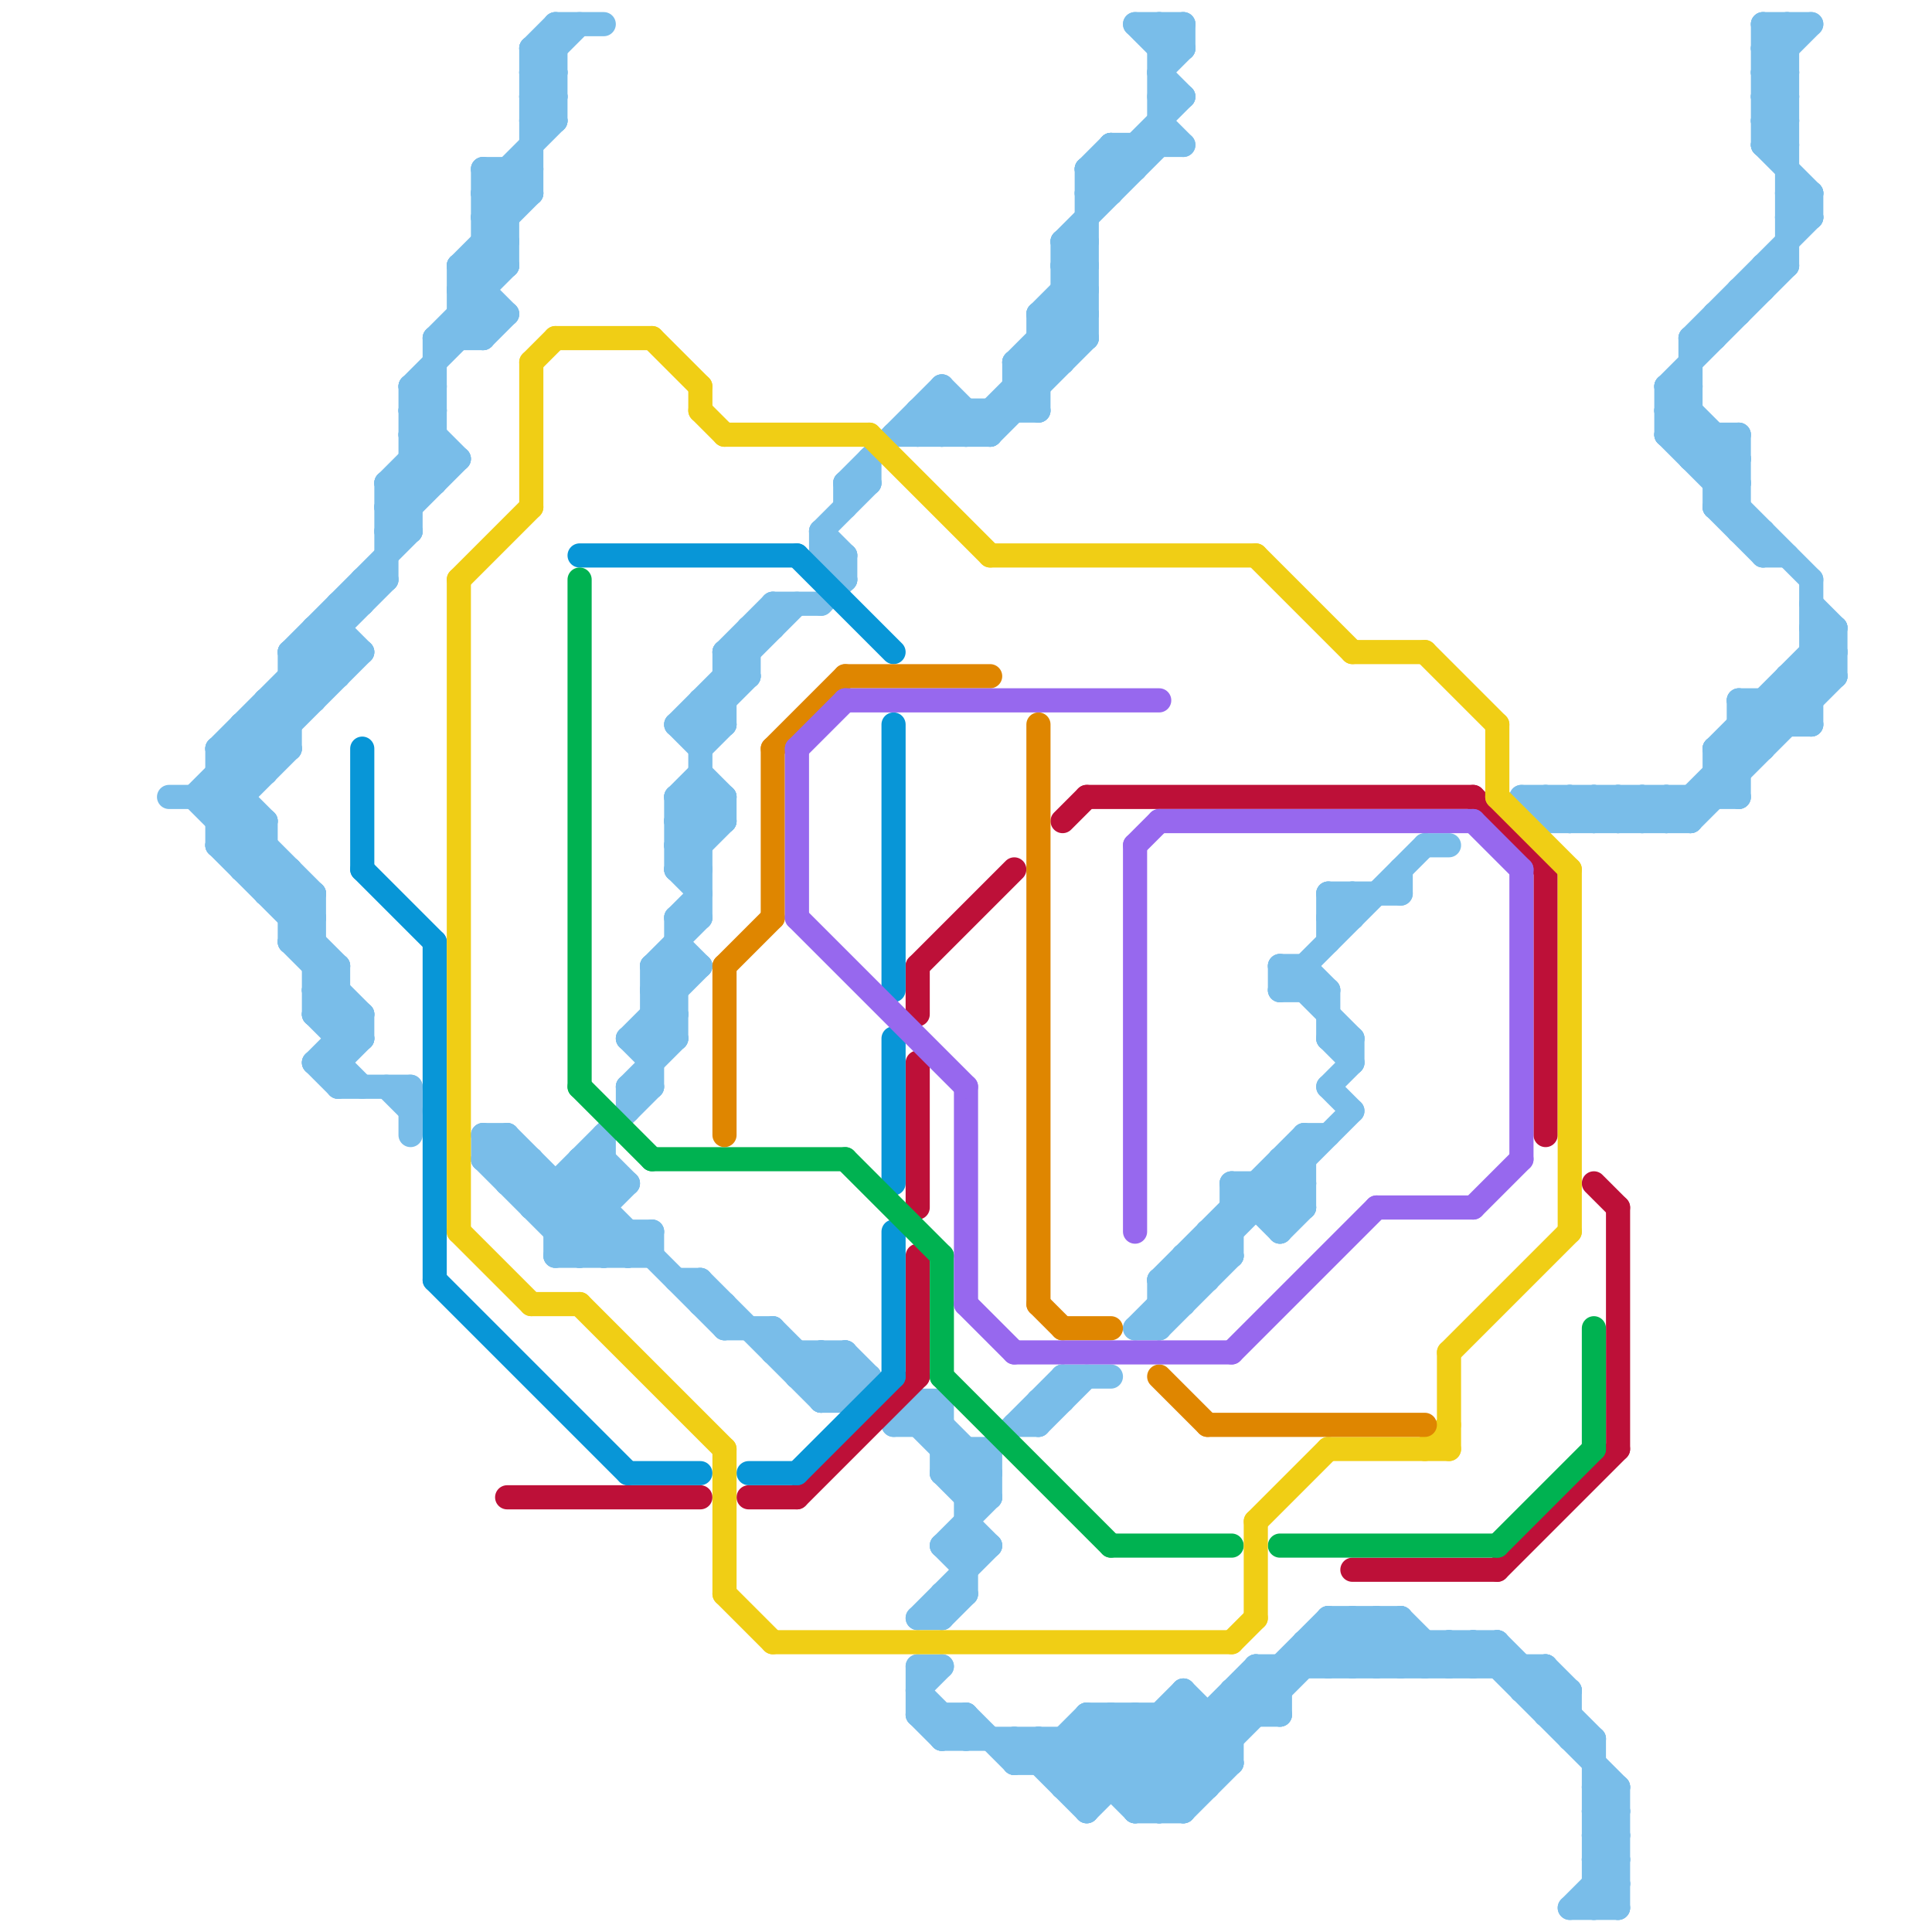 
<svg version="1.1" xmlns="http://www.w3.org/2000/svg" viewBox="0 0 80 80">
<style>line { stroke-width: 1; fill: none; stroke-linecap: round; stroke-linejoin: round; } .c0 { stroke: #79bde9 } .c1 { stroke: #bd1038 } .c2 { stroke: #0896d7 } .c3 { stroke: #00b251 } .c4 { stroke: #f0ce15 } .c5 { stroke: #df8600 } .c6 { stroke: #9768ee } .w1 { stroke-width: 1; }</style><line class="c0 " x1="43" y1="13" x2="45" y2="11"/><line class="c0 " x1="73" y1="22" x2="73" y2="23"/><line class="c0 " x1="49" y1="52" x2="49" y2="54"/><line class="c0 " x1="52" y1="70" x2="53" y2="71"/><line class="c0 " x1="47" y1="75" x2="49" y2="75"/><line class="c0 " x1="75" y1="26" x2="76" y2="26"/><line class="c0 " x1="57" y1="69" x2="58" y2="68"/><line class="c0 " x1="13" y1="42" x2="14" y2="41"/><line class="c0 " x1="16" y1="21" x2="17" y2="21"/><line class="c0 " x1="45" y1="8" x2="49" y2="4"/><line class="c0 " x1="43" y1="73" x2="45" y2="71"/><line class="c0 " x1="34" y1="56" x2="35" y2="57"/><line class="c0 " x1="30" y1="54" x2="30" y2="55"/><line class="c0 " x1="49" y1="75" x2="51" y2="73"/><line class="c0 " x1="20" y1="48" x2="22" y2="48"/><line class="c0 " x1="38" y1="17" x2="43" y2="17"/><line class="c0 " x1="7" y1="33" x2="10" y2="33"/><line class="c0 " x1="38" y1="18" x2="39" y2="17"/><line class="c0 " x1="28" y1="34" x2="30" y2="34"/><line class="c0 " x1="13" y1="44" x2="15" y2="42"/><line class="c0 " x1="53" y1="48" x2="54" y2="48"/><line class="c0 " x1="75" y1="25" x2="76" y2="26"/><line class="c0 " x1="43" y1="13" x2="44" y2="14"/><line class="c0 " x1="26" y1="43" x2="28" y2="43"/><line class="c0 " x1="44" y1="11" x2="45" y2="10"/><line class="c0 " x1="15" y1="24" x2="15" y2="25"/><line class="c0 " x1="72" y1="30" x2="75" y2="30"/><line class="c0 " x1="74" y1="29" x2="75" y2="30"/><line class="c0 " x1="53" y1="41" x2="59" y2="35"/><line class="c0 " x1="42" y1="15" x2="45" y2="12"/><line class="c0 " x1="48" y1="54" x2="49" y2="54"/><line class="c0 " x1="27" y1="41" x2="28" y2="41"/><line class="c0 " x1="22" y1="3" x2="23" y2="4"/><line class="c0 " x1="53" y1="49" x2="54" y2="50"/><line class="c0 " x1="42" y1="59" x2="43" y2="59"/><line class="c0 " x1="53" y1="48" x2="53" y2="51"/><line class="c0 " x1="53" y1="40" x2="56" y2="43"/><line class="c0 " x1="59" y1="35" x2="60" y2="35"/><line class="c0 " x1="28" y1="33" x2="30" y2="33"/><line class="c0 " x1="45" y1="7" x2="47" y2="7"/><line class="c0 " x1="20" y1="7" x2="22" y2="7"/><line class="c0 " x1="66" y1="34" x2="67" y2="33"/><line class="c0 " x1="20" y1="14" x2="21" y2="13"/><line class="c0 " x1="35" y1="58" x2="36" y2="57"/><line class="c0 " x1="35" y1="20" x2="35" y2="21"/><line class="c0 " x1="45" y1="72" x2="48" y2="75"/><line class="c0 " x1="30" y1="27" x2="31" y2="27"/><line class="c0 " x1="14" y1="43" x2="15" y2="43"/><line class="c0 " x1="66" y1="72" x2="66" y2="79"/><line class="c0 " x1="19" y1="12" x2="21" y2="10"/><line class="c0 " x1="38" y1="17" x2="38" y2="18"/><line class="c0 " x1="24" y1="48" x2="25" y2="49"/><line class="c0 " x1="55" y1="37" x2="58" y2="37"/><line class="c0 " x1="67" y1="34" x2="68" y2="33"/><line class="c0 " x1="27" y1="40" x2="28" y2="41"/><line class="c0 " x1="29" y1="29" x2="30" y2="29"/><line class="c0 " x1="52" y1="69" x2="52" y2="71"/><line class="c0 " x1="39" y1="71" x2="39" y2="72"/><line class="c0 " x1="40" y1="17" x2="40" y2="18"/><line class="c0 " x1="22" y1="2" x2="23" y2="3"/><line class="c0 " x1="42" y1="16" x2="43" y2="17"/><line class="c0 " x1="47" y1="6" x2="47" y2="7"/><line class="c0 " x1="43" y1="72" x2="45" y2="74"/><line class="c0 " x1="72" y1="29" x2="72" y2="33"/><line class="c0 " x1="13" y1="26" x2="14" y2="26"/><line class="c0 " x1="9" y1="33" x2="15" y2="27"/><line class="c0 " x1="75" y1="8" x2="75" y2="9"/><line class="c0 " x1="70" y1="14" x2="75" y2="9"/><line class="c0 " x1="60" y1="69" x2="61" y2="68"/><line class="c0 " x1="44" y1="10" x2="45" y2="11"/><line class="c0 " x1="14" y1="44" x2="15" y2="45"/><line class="c0 " x1="23" y1="52" x2="26" y2="49"/><line class="c0 " x1="71" y1="32" x2="72" y2="32"/><line class="c0 " x1="13" y1="44" x2="14" y2="45"/><line class="c0 " x1="48" y1="71" x2="48" y2="75"/><line class="c0 " x1="59" y1="68" x2="59" y2="69"/><line class="c0 " x1="71" y1="31" x2="71" y2="33"/><line class="c0 " x1="64" y1="69" x2="65" y2="70"/><line class="c0 " x1="20" y1="47" x2="21" y2="47"/><line class="c0 " x1="45" y1="71" x2="49" y2="75"/><line class="c0 " x1="11" y1="34" x2="11" y2="37"/><line class="c0 " x1="14" y1="25" x2="15" y2="25"/><line class="c0 " x1="49" y1="1" x2="49" y2="2"/><line class="c0 " x1="54" y1="68" x2="54" y2="69"/><line class="c0 " x1="42" y1="15" x2="44" y2="15"/><line class="c0 " x1="64" y1="34" x2="70" y2="34"/><line class="c0 " x1="22" y1="5" x2="23" y2="4"/><line class="c0 " x1="17" y1="45" x2="17" y2="47"/><line class="c0 " x1="22" y1="3" x2="23" y2="3"/><line class="c0 " x1="48" y1="53" x2="54" y2="47"/><line class="c0 " x1="40" y1="62" x2="41" y2="62"/><line class="c0 " x1="71" y1="20" x2="72" y2="20"/><line class="c0 " x1="17" y1="16" x2="20" y2="13"/><line class="c0 " x1="57" y1="67" x2="59" y2="69"/><line class="c0 " x1="19" y1="13" x2="21" y2="13"/><line class="c0 " x1="39" y1="67" x2="40" y2="66"/><line class="c0 " x1="72" y1="29" x2="75" y2="29"/><line class="c0 " x1="58" y1="67" x2="58" y2="69"/><line class="c0 " x1="21" y1="7" x2="22" y2="8"/><line class="c0 " x1="38" y1="70" x2="40" y2="72"/><line class="c0 " x1="62" y1="68" x2="66" y2="72"/><line class="c0 " x1="74" y1="28" x2="75" y2="29"/><line class="c0 " x1="53" y1="41" x2="55" y2="41"/><line class="c0 " x1="39" y1="61" x2="41" y2="61"/><line class="c0 " x1="73" y1="11" x2="74" y2="11"/><line class="c0 " x1="28" y1="36" x2="30" y2="34"/><line class="c0 " x1="51" y1="70" x2="52" y2="71"/><line class="c0 " x1="24" y1="48" x2="25" y2="48"/><line class="c0 " x1="70" y1="14" x2="70" y2="19"/><line class="c0 " x1="19" y1="12" x2="20" y2="13"/><line class="c0 " x1="10" y1="30" x2="12" y2="30"/><line class="c0 " x1="22" y1="4" x2="23" y2="5"/><line class="c0 " x1="69" y1="18" x2="75" y2="24"/><line class="c0 " x1="9" y1="31" x2="9" y2="35"/><line class="c0 " x1="70" y1="19" x2="72" y2="19"/><line class="c0 " x1="28" y1="30" x2="30" y2="30"/><line class="c0 " x1="54" y1="68" x2="62" y2="68"/><line class="c0 " x1="22" y1="50" x2="27" y2="45"/><line class="c0 " x1="22" y1="2" x2="23" y2="2"/><line class="c0 " x1="53" y1="69" x2="53" y2="71"/><line class="c0 " x1="74" y1="9" x2="75" y2="9"/><line class="c0 " x1="48" y1="53" x2="50" y2="53"/><line class="c0 " x1="41" y1="17" x2="41" y2="18"/><line class="c0 " x1="40" y1="18" x2="45" y2="13"/><line class="c0 " x1="17" y1="17" x2="18" y2="16"/><line class="c0 " x1="72" y1="22" x2="73" y2="22"/><line class="c0 " x1="46" y1="71" x2="46" y2="74"/><line class="c0 " x1="30" y1="28" x2="31" y2="28"/><line class="c0 " x1="44" y1="10" x2="45" y2="10"/><line class="c0 " x1="21" y1="7" x2="21" y2="11"/><line class="c0 " x1="26" y1="51" x2="26" y2="52"/><line class="c0 " x1="39" y1="64" x2="41" y2="62"/><line class="c0 " x1="43" y1="59" x2="45" y2="57"/><line class="c0 " x1="69" y1="18" x2="72" y2="18"/><line class="c0 " x1="27" y1="43" x2="28" y2="42"/><line class="c0 " x1="9" y1="31" x2="16" y2="24"/><line class="c0 " x1="13" y1="44" x2="14" y2="44"/><line class="c0 " x1="73" y1="29" x2="73" y2="31"/><line class="c0 " x1="48" y1="2" x2="49" y2="2"/><line class="c0 " x1="48" y1="4" x2="49" y2="4"/><line class="c0 " x1="54" y1="40" x2="54" y2="41"/><line class="c0 " x1="62" y1="68" x2="62" y2="69"/><line class="c0 " x1="12" y1="36" x2="12" y2="39"/><line class="c0 " x1="55" y1="41" x2="55" y2="43"/><line class="c0 " x1="20" y1="47" x2="25" y2="52"/><line class="c0 " x1="27" y1="42" x2="28" y2="42"/><line class="c0 " x1="39" y1="64" x2="40" y2="65"/><line class="c0 " x1="40" y1="62" x2="41" y2="61"/><line class="c0 " x1="28" y1="34" x2="29" y2="35"/><line class="c0 " x1="71" y1="20" x2="72" y2="19"/><line class="c0 " x1="68" y1="34" x2="69" y2="33"/><line class="c0 " x1="9" y1="31" x2="12" y2="31"/><line class="c0 " x1="36" y1="19" x2="36" y2="20"/><line class="c0 " x1="65" y1="70" x2="65" y2="72"/><line class="c0 " x1="46" y1="71" x2="49" y2="74"/><line class="c0 " x1="14" y1="25" x2="14" y2="28"/><line class="c0 " x1="48" y1="75" x2="56" y2="67"/><line class="c0 " x1="74" y1="8" x2="75" y2="9"/><line class="c0 " x1="66" y1="79" x2="67" y2="78"/><line class="c0 " x1="55" y1="37" x2="56" y2="38"/><line class="c0 " x1="44" y1="10" x2="48" y2="6"/><line class="c0 " x1="19" y1="12" x2="20" y2="12"/><line class="c0 " x1="22" y1="4" x2="23" y2="4"/><line class="c0 " x1="48" y1="3" x2="49" y2="2"/><line class="c0 " x1="63" y1="70" x2="64" y2="69"/><line class="c0 " x1="17" y1="18" x2="18" y2="19"/><line class="c0 " x1="51" y1="50" x2="54" y2="50"/><line class="c0 " x1="20" y1="10" x2="21" y2="11"/><line class="c0 " x1="16" y1="20" x2="18" y2="20"/><line class="c0 " x1="23" y1="1" x2="25" y2="1"/><line class="c0 " x1="64" y1="71" x2="65" y2="71"/><line class="c0 " x1="74" y1="9" x2="75" y2="8"/><line class="c0 " x1="63" y1="70" x2="65" y2="70"/><line class="c0 " x1="26" y1="43" x2="29" y2="40"/><line class="c0 " x1="73" y1="3" x2="75" y2="1"/><line class="c0 " x1="34" y1="56" x2="34" y2="58"/><line class="c0 " x1="66" y1="76" x2="67" y2="77"/><line class="c0 " x1="39" y1="18" x2="40" y2="17"/><line class="c0 " x1="39" y1="60" x2="41" y2="60"/><line class="c0 " x1="72" y1="30" x2="73" y2="31"/><line class="c0 " x1="9" y1="35" x2="10" y2="34"/><line class="c0 " x1="45" y1="8" x2="46" y2="8"/><line class="c0 " x1="28" y1="36" x2="29" y2="36"/><line class="c0 " x1="9" y1="33" x2="13" y2="37"/><line class="c0 " x1="40" y1="71" x2="42" y2="73"/><line class="c0 " x1="28" y1="38" x2="29" y2="38"/><line class="c0 " x1="46" y1="6" x2="49" y2="6"/><line class="c0 " x1="34" y1="23" x2="35" y2="24"/><line class="c0 " x1="48" y1="2" x2="49" y2="1"/><line class="c0 " x1="55" y1="38" x2="56" y2="38"/><line class="c0 " x1="51" y1="49" x2="54" y2="49"/><line class="c0 " x1="42" y1="72" x2="42" y2="73"/><line class="c0 " x1="66" y1="33" x2="66" y2="34"/><line class="c0 " x1="29" y1="31" x2="30" y2="30"/><line class="c0 " x1="73" y1="3" x2="74" y2="4"/><line class="c0 " x1="68" y1="33" x2="68" y2="34"/><line class="c0 " x1="32" y1="56" x2="35" y2="56"/><line class="c0 " x1="44" y1="74" x2="50" y2="74"/><line class="c0 " x1="54" y1="40" x2="55" y2="41"/><line class="c0 " x1="67" y1="33" x2="67" y2="34"/><line class="c0 " x1="29" y1="32" x2="30" y2="33"/><line class="c0 " x1="38" y1="70" x2="39" y2="69"/><line class="c0 " x1="21" y1="49" x2="22" y2="48"/><line class="c0 " x1="69" y1="33" x2="69" y2="34"/><line class="c0 " x1="20" y1="47" x2="20" y2="48"/><line class="c0 " x1="66" y1="78" x2="67" y2="78"/><line class="c0 " x1="55" y1="67" x2="58" y2="67"/><line class="c0 " x1="48" y1="53" x2="48" y2="55"/><line class="c0 " x1="28" y1="33" x2="29" y2="34"/><line class="c0 " x1="71" y1="19" x2="72" y2="18"/><line class="c0 " x1="25" y1="47" x2="25" y2="52"/><line class="c0 " x1="17" y1="18" x2="18" y2="18"/><line class="c0 " x1="20" y1="10" x2="21" y2="10"/><line class="c0 " x1="30" y1="55" x2="32" y2="55"/><line class="c0 " x1="44" y1="13" x2="45" y2="14"/><line class="c0 " x1="21" y1="47" x2="21" y2="49"/><line class="c0 " x1="23" y1="49" x2="23" y2="52"/><line class="c0 " x1="73" y1="1" x2="75" y2="1"/><line class="c0 " x1="29" y1="33" x2="30" y2="34"/><line class="c0 " x1="20" y1="8" x2="22" y2="8"/><line class="c0 " x1="51" y1="70" x2="51" y2="73"/><line class="c0 " x1="48" y1="5" x2="49" y2="6"/><line class="c0 " x1="48" y1="71" x2="50" y2="73"/><line class="c0 " x1="10" y1="30" x2="10" y2="36"/><line class="c0 " x1="56" y1="69" x2="58" y2="67"/><line class="c0 " x1="38" y1="71" x2="40" y2="71"/><line class="c0 " x1="71" y1="31" x2="73" y2="31"/><line class="c0 " x1="18" y1="14" x2="18" y2="20"/><line class="c0 " x1="28" y1="38" x2="29" y2="37"/><line class="c0 " x1="64" y1="34" x2="65" y2="33"/><line class="c0 " x1="17" y1="19" x2="18" y2="20"/><line class="c0 " x1="28" y1="30" x2="29" y2="31"/><line class="c0 " x1="12" y1="28" x2="14" y2="28"/><line class="c0 " x1="17" y1="16" x2="17" y2="22"/><line class="c0 " x1="51" y1="49" x2="51" y2="52"/><line class="c0 " x1="66" y1="75" x2="67" y2="76"/><line class="c0 " x1="39" y1="66" x2="40" y2="66"/><line class="c0 " x1="66" y1="77" x2="67" y2="78"/><line class="c0 " x1="73" y1="3" x2="74" y2="3"/><line class="c0 " x1="47" y1="74" x2="52" y2="69"/><line class="c0 " x1="45" y1="75" x2="49" y2="71"/><line class="c0 " x1="28" y1="35" x2="29" y2="35"/><line class="c0 " x1="65" y1="72" x2="66" y2="72"/><line class="c0 " x1="57" y1="67" x2="57" y2="69"/><line class="c0 " x1="19" y1="11" x2="19" y2="14"/><line class="c0 " x1="34" y1="57" x2="35" y2="56"/><line class="c0 " x1="71" y1="18" x2="71" y2="21"/><line class="c0 " x1="38" y1="59" x2="41" y2="62"/><line class="c0 " x1="14" y1="40" x2="14" y2="45"/><line class="c0 " x1="9" y1="34" x2="12" y2="31"/><line class="c0 " x1="34" y1="22" x2="36" y2="20"/><line class="c0 " x1="49" y1="71" x2="51" y2="73"/><line class="c0 " x1="55" y1="43" x2="56" y2="44"/><line class="c0 " x1="55" y1="45" x2="56" y2="46"/><line class="c0 " x1="43" y1="58" x2="44" y2="58"/><line class="c0 " x1="73" y1="6" x2="75" y2="8"/><line class="c0 " x1="34" y1="25" x2="35" y2="24"/><line class="c0 " x1="49" y1="52" x2="50" y2="53"/><line class="c0 " x1="65" y1="79" x2="67" y2="77"/><line class="c0 " x1="44" y1="57" x2="46" y2="57"/><line class="c0 " x1="73" y1="5" x2="74" y2="6"/><line class="c0 " x1="28" y1="39" x2="29" y2="40"/><line class="c0 " x1="53" y1="50" x2="54" y2="49"/><line class="c0 " x1="69" y1="16" x2="70" y2="16"/><line class="c0 " x1="9" y1="32" x2="11" y2="32"/><line class="c0 " x1="9" y1="34" x2="11" y2="34"/><line class="c0 " x1="34" y1="22" x2="35" y2="23"/><line class="c0 " x1="38" y1="17" x2="39" y2="18"/><line class="c0 " x1="58" y1="69" x2="59" y2="68"/><line class="c0 " x1="22" y1="50" x2="25" y2="50"/><line class="c0 " x1="53" y1="40" x2="53" y2="41"/><line class="c0 " x1="65" y1="34" x2="66" y2="33"/><line class="c0 " x1="44" y1="12" x2="45" y2="13"/><line class="c0 " x1="65" y1="33" x2="65" y2="34"/><line class="c0 " x1="15" y1="24" x2="16" y2="24"/><line class="c0 " x1="35" y1="23" x2="35" y2="24"/><line class="c0 " x1="56" y1="43" x2="56" y2="44"/><line class="c0 " x1="18" y1="14" x2="21" y2="11"/><line class="c0 " x1="27" y1="41" x2="28" y2="40"/><line class="c0 " x1="9" y1="31" x2="10" y2="32"/><line class="c0 " x1="16" y1="45" x2="17" y2="46"/><line class="c0 " x1="46" y1="6" x2="47" y2="7"/><line class="c0 " x1="51" y1="49" x2="53" y2="51"/><line class="c0 " x1="39" y1="16" x2="41" y2="18"/><line class="c0 " x1="73" y1="4" x2="74" y2="5"/><line class="c0 " x1="29" y1="54" x2="30" y2="54"/><line class="c0 " x1="11" y1="29" x2="12" y2="30"/><line class="c0 " x1="12" y1="27" x2="17" y2="22"/><line class="c0 " x1="54" y1="68" x2="55" y2="69"/><line class="c0 " x1="38" y1="58" x2="39" y2="58"/><line class="c0 " x1="47" y1="55" x2="56" y2="46"/><line class="c0 " x1="43" y1="14" x2="45" y2="14"/><line class="c0 " x1="18" y1="14" x2="20" y2="14"/><line class="c0 " x1="55" y1="43" x2="56" y2="43"/><line class="c0 " x1="55" y1="67" x2="57" y2="69"/><line class="c0 " x1="42" y1="16" x2="43" y2="16"/><line class="c0 " x1="71" y1="31" x2="76" y2="26"/><line class="c0 " x1="28" y1="33" x2="28" y2="36"/><line class="c0 " x1="27" y1="40" x2="29" y2="40"/><line class="c0 " x1="73" y1="5" x2="74" y2="5"/><line class="c0 " x1="35" y1="20" x2="36" y2="20"/><line class="c0 " x1="26" y1="45" x2="28" y2="43"/><line class="c0 " x1="43" y1="13" x2="45" y2="13"/><line class="c0 " x1="69" y1="17" x2="72" y2="20"/><line class="c0 " x1="63" y1="69" x2="63" y2="70"/><line class="c0 " x1="66" y1="74" x2="67" y2="75"/><line class="c0 " x1="63" y1="33" x2="64" y2="34"/><line class="c0 " x1="13" y1="42" x2="14" y2="43"/><line class="c0 " x1="45" y1="71" x2="53" y2="71"/><line class="c0 " x1="25" y1="48" x2="26" y2="49"/><line class="c0 " x1="34" y1="58" x2="35" y2="58"/><line class="c0 " x1="53" y1="51" x2="54" y2="50"/><line class="c0 " x1="23" y1="1" x2="23" y2="5"/><line class="c0 " x1="49" y1="70" x2="49" y2="75"/><line class="c0 " x1="73" y1="4" x2="74" y2="4"/><line class="c0 " x1="16" y1="22" x2="19" y2="19"/><line class="c0 " x1="73" y1="6" x2="74" y2="6"/><line class="c0 " x1="40" y1="71" x2="40" y2="72"/><line class="c0 " x1="26" y1="43" x2="27" y2="44"/><line class="c0 " x1="73" y1="1" x2="73" y2="6"/><line class="c0 " x1="9" y1="35" x2="11" y2="35"/><line class="c0 " x1="19" y1="11" x2="21" y2="13"/><line class="c0 " x1="59" y1="69" x2="60" y2="68"/><line class="c0 " x1="31" y1="26" x2="32" y2="26"/><line class="c0 " x1="20" y1="9" x2="22" y2="7"/><line class="c0 " x1="72" y1="18" x2="72" y2="22"/><line class="c0 " x1="44" y1="11" x2="45" y2="12"/><line class="c0 " x1="61" y1="69" x2="62" y2="68"/><line class="c0 " x1="73" y1="29" x2="74" y2="30"/><line class="c0 " x1="52" y1="49" x2="52" y2="50"/><line class="c0 " x1="35" y1="20" x2="39" y2="16"/><line class="c0 " x1="28" y1="38" x2="28" y2="43"/><line class="c0 " x1="11" y1="30" x2="12" y2="31"/><line class="c0 " x1="22" y1="2" x2="23" y2="1"/><line class="c0 " x1="69" y1="34" x2="76" y2="27"/><line class="c0 " x1="11" y1="29" x2="11" y2="32"/><line class="c0 " x1="33" y1="56" x2="33" y2="57"/><line class="c0 " x1="37" y1="59" x2="38" y2="58"/><line class="c0 " x1="47" y1="55" x2="48" y2="55"/><line class="c0 " x1="23" y1="51" x2="25" y2="49"/><line class="c0 " x1="14" y1="44" x2="15" y2="43"/><line class="c0 " x1="74" y1="1" x2="74" y2="11"/><line class="c0 " x1="38" y1="59" x2="39" y2="58"/><line class="c0 " x1="13" y1="27" x2="14" y2="28"/><line class="c0 " x1="35" y1="56" x2="36" y2="57"/><line class="c0 " x1="20" y1="8" x2="21" y2="9"/><line class="c0 " x1="72" y1="12" x2="73" y2="12"/><line class="c0 " x1="38" y1="58" x2="41" y2="61"/><line class="c0 " x1="48" y1="1" x2="48" y2="6"/><line class="c0 " x1="9" y1="35" x2="14" y2="40"/><line class="c0 " x1="19" y1="11" x2="22" y2="8"/><line class="c0 " x1="71" y1="31" x2="72" y2="32"/><line class="c0 " x1="66" y1="74" x2="67" y2="74"/><line class="c0 " x1="12" y1="27" x2="12" y2="31"/><line class="c0 " x1="13" y1="40" x2="14" y2="40"/><line class="c0 " x1="70" y1="14" x2="71" y2="14"/><line class="c0 " x1="13" y1="37" x2="13" y2="42"/><line class="c0 " x1="12" y1="28" x2="13" y2="29"/><line class="c0 " x1="50" y1="51" x2="51" y2="52"/><line class="c0 " x1="45" y1="74" x2="49" y2="70"/><line class="c0 " x1="45" y1="71" x2="45" y2="75"/><line class="c0 " x1="23" y1="50" x2="25" y2="48"/><line class="c0 " x1="54" y1="47" x2="54" y2="50"/><line class="c0 " x1="27" y1="51" x2="27" y2="52"/><line class="c0 " x1="73" y1="4" x2="74" y2="3"/><line class="c0 " x1="73" y1="6" x2="74" y2="5"/><line class="c0 " x1="66" y1="33" x2="67" y2="34"/><line class="c0 " x1="26" y1="45" x2="27" y2="45"/><line class="c0 " x1="47" y1="71" x2="47" y2="75"/><line class="c0 " x1="69" y1="16" x2="72" y2="19"/><line class="c0 " x1="74" y1="8" x2="75" y2="8"/><line class="c0 " x1="47" y1="1" x2="49" y2="1"/><line class="c0 " x1="20" y1="7" x2="21" y2="8"/><line class="c0 " x1="33" y1="57" x2="36" y2="57"/><line class="c0 " x1="40" y1="60" x2="40" y2="66"/><line class="c0 " x1="21" y1="47" x2="26" y2="52"/><line class="c0 " x1="22" y1="4" x2="23" y2="3"/><line class="c0 " x1="42" y1="15" x2="43" y2="16"/><line class="c0 " x1="45" y1="7" x2="46" y2="8"/><line class="c0 " x1="8" y1="33" x2="14" y2="27"/><line class="c0 " x1="67" y1="74" x2="67" y2="79"/><line class="c0 " x1="32" y1="55" x2="35" y2="58"/><line class="c0 " x1="28" y1="53" x2="29" y2="53"/><line class="c0 " x1="44" y1="57" x2="44" y2="58"/><line class="c0 " x1="51" y1="70" x2="53" y2="70"/><line class="c0 " x1="64" y1="71" x2="65" y2="70"/><line class="c0 " x1="19" y1="13" x2="20" y2="14"/><line class="c0 " x1="66" y1="76" x2="67" y2="76"/><line class="c0 " x1="12" y1="27" x2="15" y2="27"/><line class="c0 " x1="74" y1="28" x2="74" y2="30"/><line class="c0 " x1="11" y1="37" x2="12" y2="36"/><line class="c0 " x1="25" y1="52" x2="26" y2="51"/><line class="c0 " x1="60" y1="68" x2="60" y2="69"/><line class="c0 " x1="56" y1="37" x2="56" y2="38"/><line class="c0 " x1="73" y1="11" x2="73" y2="12"/><line class="c0 " x1="39" y1="61" x2="40" y2="62"/><line class="c0 " x1="55" y1="67" x2="55" y2="69"/><line class="c0 " x1="76" y1="26" x2="76" y2="28"/><line class="c0 " x1="39" y1="17" x2="40" y2="18"/><line class="c0 " x1="38" y1="67" x2="39" y2="67"/><line class="c0 " x1="38" y1="69" x2="39" y2="69"/><line class="c0 " x1="34" y1="23" x2="35" y2="23"/><line class="c0 " x1="21" y1="49" x2="26" y2="49"/><line class="c0 " x1="55" y1="38" x2="56" y2="37"/><line class="c0 " x1="64" y1="69" x2="64" y2="71"/><line class="c0 " x1="29" y1="29" x2="30" y2="30"/><line class="c0 " x1="13" y1="41" x2="15" y2="43"/><line class="c0 " x1="60" y1="68" x2="61" y2="69"/><line class="c0 " x1="10" y1="31" x2="11" y2="32"/><line class="c0 " x1="14" y1="26" x2="15" y2="27"/><line class="c0 " x1="24" y1="49" x2="30" y2="55"/><line class="c0 " x1="39" y1="16" x2="39" y2="18"/><line class="c0 " x1="50" y1="51" x2="51" y2="51"/><line class="c0 " x1="20" y1="48" x2="21" y2="47"/><line class="c0 " x1="32" y1="55" x2="32" y2="56"/><line class="c0 " x1="39" y1="72" x2="40" y2="71"/><line class="c0 " x1="28" y1="34" x2="29" y2="33"/><line class="c0 " x1="13" y1="26" x2="14" y2="27"/><line class="c0 " x1="46" y1="6" x2="46" y2="8"/><line class="c0 " x1="20" y1="9" x2="21" y2="10"/><line class="c0 " x1="68" y1="33" x2="69" y2="34"/><line class="c0 " x1="69" y1="17" x2="70" y2="17"/><line class="c0 " x1="19" y1="11" x2="21" y2="11"/><line class="c0 " x1="71" y1="21" x2="73" y2="23"/><line class="c0 " x1="39" y1="64" x2="41" y2="64"/><line class="c0 " x1="55" y1="68" x2="56" y2="69"/><line class="c0 " x1="56" y1="67" x2="58" y2="69"/><line class="c0 " x1="67" y1="33" x2="68" y2="34"/><line class="c0 " x1="71" y1="32" x2="72" y2="33"/><line class="c0 " x1="22" y1="2" x2="22" y2="8"/><line class="c0 " x1="69" y1="33" x2="70" y2="34"/><line class="c0 " x1="10" y1="36" x2="11" y2="35"/><line class="c0 " x1="12" y1="39" x2="13" y2="39"/><line class="c0 " x1="17" y1="18" x2="18" y2="17"/><line class="c0 " x1="10" y1="30" x2="11" y2="31"/><line class="c0 " x1="16" y1="20" x2="18" y2="18"/><line class="c0 " x1="71" y1="13" x2="72" y2="13"/><line class="c0 " x1="41" y1="60" x2="41" y2="62"/><line class="c0 " x1="22" y1="5" x2="23" y2="5"/><line class="c0 " x1="39" y1="72" x2="51" y2="72"/><line class="c0 " x1="66" y1="76" x2="67" y2="75"/><line class="c0 " x1="64" y1="33" x2="64" y2="34"/><line class="c0 " x1="20" y1="48" x2="24" y2="52"/><line class="c0 " x1="48" y1="53" x2="49" y2="54"/><line class="c0 " x1="8" y1="33" x2="13" y2="38"/><line class="c0 " x1="32" y1="25" x2="34" y2="25"/><line class="c0 " x1="44" y1="74" x2="47" y2="71"/><line class="c0 " x1="29" y1="30" x2="31" y2="28"/><line class="c0 " x1="34" y1="22" x2="34" y2="23"/><line class="c0 " x1="48" y1="3" x2="49" y2="4"/><line class="c0 " x1="64" y1="33" x2="65" y2="34"/><line class="c0 " x1="66" y1="75" x2="67" y2="75"/><line class="c0 " x1="27" y1="40" x2="27" y2="45"/><line class="c0 " x1="66" y1="77" x2="67" y2="77"/><line class="c0 " x1="70" y1="34" x2="76" y2="28"/><line class="c0 " x1="61" y1="68" x2="61" y2="69"/><line class="c0 " x1="41" y1="18" x2="45" y2="14"/><line class="c0 " x1="40" y1="63" x2="41" y2="64"/><line class="c0 " x1="44" y1="73" x2="46" y2="71"/><line class="c0 " x1="15" y1="42" x2="15" y2="43"/><line class="c0 " x1="17" y1="17" x2="18" y2="17"/><line class="c0 " x1="20" y1="9" x2="21" y2="9"/><line class="c0 " x1="31" y1="26" x2="31" y2="28"/><line class="c0 " x1="69" y1="17" x2="70" y2="16"/><line class="c0 " x1="23" y1="51" x2="27" y2="51"/><line class="c0 " x1="44" y1="10" x2="44" y2="15"/><line class="c0 " x1="17" y1="19" x2="19" y2="19"/><line class="c0 " x1="72" y1="12" x2="72" y2="13"/><line class="c0 " x1="47" y1="75" x2="55" y2="67"/><line class="c0 " x1="43" y1="72" x2="43" y2="73"/><line class="c0 " x1="73" y1="2" x2="74" y2="3"/><line class="c0 " x1="29" y1="29" x2="29" y2="38"/><line class="c0 " x1="47" y1="71" x2="50" y2="74"/><line class="c0 " x1="37" y1="18" x2="41" y2="18"/><line class="c0 " x1="28" y1="33" x2="29" y2="32"/><line class="c0 " x1="45" y1="7" x2="46" y2="6"/><line class="c0 " x1="50" y1="51" x2="50" y2="53"/><line class="c0 " x1="12" y1="39" x2="13" y2="38"/><line class="c0 " x1="14" y1="45" x2="17" y2="45"/><line class="c0 " x1="17" y1="16" x2="18" y2="17"/><line class="c0 " x1="13" y1="26" x2="13" y2="29"/><line class="c0 " x1="75" y1="27" x2="76" y2="28"/><line class="c0 " x1="29" y1="53" x2="34" y2="58"/><line class="c0 " x1="13" y1="41" x2="14" y2="41"/><line class="c0 " x1="75" y1="24" x2="75" y2="30"/><line class="c0 " x1="58" y1="36" x2="58" y2="37"/><line class="c0 " x1="27" y1="42" x2="28" y2="43"/><line class="c0 " x1="55" y1="37" x2="55" y2="39"/><line class="c0 " x1="47" y1="1" x2="48" y2="2"/><line class="c0 " x1="10" y1="35" x2="11" y2="34"/><line class="c0 " x1="37" y1="59" x2="39" y2="59"/><line class="c0 " x1="55" y1="69" x2="57" y2="67"/><line class="c0 " x1="39" y1="61" x2="40" y2="60"/><line class="c0 " x1="12" y1="38" x2="13" y2="38"/><line class="c0 " x1="16" y1="20" x2="17" y2="21"/><line class="c0 " x1="70" y1="33" x2="70" y2="34"/><line class="c0 " x1="35" y1="56" x2="35" y2="58"/><line class="c0 " x1="44" y1="12" x2="45" y2="12"/><line class="c0 " x1="42" y1="73" x2="51" y2="73"/><line class="c0 " x1="16" y1="21" x2="18" y2="19"/><line class="c0 " x1="49" y1="70" x2="51" y2="72"/><line class="c0 " x1="58" y1="67" x2="60" y2="69"/><line class="c0 " x1="30" y1="27" x2="30" y2="30"/><line class="c0 " x1="38" y1="69" x2="38" y2="71"/><line class="c0 " x1="24" y1="48" x2="24" y2="52"/><line class="c0 " x1="66" y1="75" x2="67" y2="74"/><line class="c0 " x1="66" y1="77" x2="67" y2="76"/><line class="c0 " x1="45" y1="7" x2="45" y2="14"/><line class="c0 " x1="65" y1="33" x2="66" y2="34"/><line class="c0 " x1="20" y1="7" x2="20" y2="14"/><line class="c0 " x1="53" y1="40" x2="54" y2="40"/><line class="c0 " x1="22" y1="48" x2="22" y2="50"/><line class="c0 " x1="43" y1="13" x2="43" y2="17"/><line class="c0 " x1="26" y1="45" x2="26" y2="46"/><line class="c0 " x1="28" y1="36" x2="29" y2="37"/><line class="c0 " x1="61" y1="68" x2="67" y2="74"/><line class="c0 " x1="28" y1="35" x2="30" y2="33"/><line class="c0 " x1="73" y1="2" x2="74" y2="2"/><line class="c0 " x1="55" y1="45" x2="56" y2="44"/><line class="c0 " x1="52" y1="69" x2="53" y2="70"/><line class="c0 " x1="12" y1="27" x2="13" y2="28"/><line class="c0 " x1="17" y1="16" x2="18" y2="16"/><line class="c0 " x1="42" y1="15" x2="42" y2="17"/><line class="c0 " x1="75" y1="27" x2="76" y2="27"/><line class="c0 " x1="11" y1="29" x2="13" y2="29"/><line class="c0 " x1="70" y1="19" x2="71" y2="18"/><line class="c0 " x1="63" y1="33" x2="72" y2="33"/><line class="c0 " x1="13" y1="41" x2="14" y2="40"/><line class="c0 " x1="69" y1="18" x2="70" y2="17"/><line class="c0 " x1="73" y1="5" x2="74" y2="4"/><line class="c0 " x1="23" y1="52" x2="27" y2="52"/><line class="c0 " x1="24" y1="52" x2="25" y2="51"/><line class="c0 " x1="54" y1="47" x2="55" y2="47"/><line class="c0 " x1="71" y1="21" x2="72" y2="21"/><line class="c0 " x1="74" y1="28" x2="76" y2="28"/><line class="c0 " x1="49" y1="52" x2="51" y2="52"/><line class="c0 " x1="73" y1="1" x2="74" y2="2"/><line class="c0 " x1="26" y1="52" x2="27" y2="51"/><line class="c0 " x1="48" y1="1" x2="49" y2="2"/><line class="c0 " x1="73" y1="23" x2="74" y2="23"/><line class="c0 " x1="12" y1="38" x2="13" y2="37"/><line class="c0 " x1="48" y1="55" x2="51" y2="52"/><line class="c0 " x1="69" y1="16" x2="74" y2="11"/><line class="c0 " x1="43" y1="58" x2="43" y2="59"/><line class="c0 " x1="66" y1="78" x2="67" y2="79"/><line class="c0 " x1="75" y1="26" x2="76" y2="27"/><line class="c0 " x1="16" y1="20" x2="16" y2="24"/><line class="c0 " x1="20" y1="8" x2="23" y2="5"/><line class="c0 " x1="69" y1="16" x2="69" y2="18"/><line class="c0 " x1="38" y1="67" x2="41" y2="64"/><line class="c0 " x1="12" y1="39" x2="15" y2="42"/><line class="c0 " x1="16" y1="21" x2="17" y2="22"/><line class="c0 " x1="71" y1="13" x2="71" y2="14"/><line class="c0 " x1="34" y1="58" x2="35" y2="57"/><line class="c0 " x1="38" y1="71" x2="39" y2="72"/><line class="c0 " x1="39" y1="66" x2="39" y2="67"/><line class="c0 " x1="65" y1="79" x2="67" y2="79"/><line class="c0 " x1="39" y1="58" x2="39" y2="61"/><line class="c0 " x1="13" y1="42" x2="15" y2="42"/><line class="c0 " x1="53" y1="48" x2="54" y2="49"/><line class="c0 " x1="56" y1="67" x2="56" y2="69"/><line class="c0 " x1="44" y1="11" x2="45" y2="11"/><line class="c0 " x1="33" y1="57" x2="34" y2="56"/><line class="c0 " x1="9" y1="32" x2="11" y2="34"/><line class="c0 " x1="30" y1="27" x2="32" y2="25"/><line class="c0 " x1="73" y1="2" x2="74" y2="1"/><line class="c0 " x1="42" y1="73" x2="43" y2="72"/><line class="c0 " x1="52" y1="49" x2="53" y2="50"/><line class="c0 " x1="22" y1="3" x2="24" y2="1"/><line class="c0 " x1="44" y1="72" x2="44" y2="74"/><line class="c0 " x1="52" y1="69" x2="64" y2="69"/><line class="c0 " x1="16" y1="22" x2="17" y2="22"/><line class="c0 " x1="27" y1="41" x2="28" y2="42"/><line class="c0 " x1="17" y1="17" x2="19" y2="19"/><line class="c0 " x1="42" y1="72" x2="45" y2="75"/><line class="c0 " x1="27" y1="40" x2="29" y2="38"/><line class="c0 " x1="38" y1="58" x2="38" y2="59"/><line class="c0 " x1="28" y1="35" x2="29" y2="36"/><line class="c0 " x1="30" y1="33" x2="30" y2="34"/><line class="c0 " x1="29" y1="53" x2="29" y2="54"/><line class="c0 " x1="71" y1="21" x2="72" y2="20"/><line class="c0 " x1="40" y1="61" x2="44" y2="57"/><line class="c0 " x1="44" y1="72" x2="47" y2="75"/><line class="c0 " x1="28" y1="30" x2="33" y2="25"/><line class="c0 " x1="32" y1="25" x2="32" y2="26"/><line class="c0 " x1="72" y1="29" x2="73" y2="30"/><line class="c0 " x1="11" y1="37" x2="13" y2="37"/><line class="c0 " x1="10" y1="36" x2="12" y2="36"/><line class="c0 " x1="43" y1="14" x2="44" y2="15"/><line class="c0 " x1="30" y1="27" x2="31" y2="28"/><line class="c0 " x1="50" y1="71" x2="50" y2="74"/><line class="c1 " x1="38" y1="44" x2="38" y2="50"/><line class="c1 " x1="38" y1="40" x2="42" y2="36"/><line class="c1 " x1="62" y1="65" x2="67" y2="60"/><line class="c1 " x1="66" y1="49" x2="67" y2="50"/><line class="c1 " x1="33" y1="62" x2="38" y2="57"/><line class="c1 " x1="38" y1="40" x2="38" y2="42"/><line class="c1 " x1="64" y1="36" x2="64" y2="47"/><line class="c1 " x1="61" y1="33" x2="64" y2="36"/><line class="c1 " x1="31" y1="62" x2="33" y2="62"/><line class="c1 " x1="44" y1="34" x2="45" y2="33"/><line class="c1 " x1="38" y1="52" x2="38" y2="57"/><line class="c1 " x1="67" y1="50" x2="67" y2="60"/><line class="c1 " x1="56" y1="65" x2="62" y2="65"/><line class="c1 " x1="45" y1="33" x2="61" y2="33"/><line class="c1 " x1="21" y1="62" x2="29" y2="62"/><line class="c2 " x1="15" y1="36" x2="18" y2="39"/><line class="c2 " x1="15" y1="31" x2="15" y2="36"/><line class="c2 " x1="26" y1="61" x2="29" y2="61"/><line class="c2 " x1="37" y1="43" x2="37" y2="49"/><line class="c2 " x1="31" y1="61" x2="33" y2="61"/><line class="c2 " x1="33" y1="23" x2="37" y2="27"/><line class="c2 " x1="37" y1="30" x2="37" y2="41"/><line class="c2 " x1="24" y1="23" x2="33" y2="23"/><line class="c2 " x1="18" y1="39" x2="18" y2="53"/><line class="c2 " x1="18" y1="53" x2="26" y2="61"/><line class="c2 " x1="37" y1="51" x2="37" y2="57"/><line class="c2 " x1="33" y1="61" x2="37" y2="57"/><line class="c3 " x1="27" y1="48" x2="35" y2="48"/><line class="c3 " x1="39" y1="52" x2="39" y2="57"/><line class="c3 " x1="24" y1="24" x2="24" y2="45"/><line class="c3 " x1="39" y1="57" x2="46" y2="64"/><line class="c3 " x1="53" y1="64" x2="62" y2="64"/><line class="c3 " x1="35" y1="48" x2="39" y2="52"/><line class="c3 " x1="66" y1="55" x2="66" y2="60"/><line class="c3 " x1="62" y1="64" x2="66" y2="60"/><line class="c3 " x1="46" y1="64" x2="51" y2="64"/><line class="c3 " x1="24" y1="45" x2="27" y2="48"/><line class="c4 " x1="23" y1="14" x2="27" y2="14"/><line class="c4 " x1="59" y1="60" x2="60" y2="59"/><line class="c4 " x1="22" y1="54" x2="24" y2="54"/><line class="c4 " x1="29" y1="16" x2="29" y2="17"/><line class="c4 " x1="30" y1="18" x2="36" y2="18"/><line class="c4 " x1="65" y1="36" x2="65" y2="51"/><line class="c4 " x1="19" y1="24" x2="22" y2="21"/><line class="c4 " x1="30" y1="66" x2="32" y2="68"/><line class="c4 " x1="60" y1="56" x2="65" y2="51"/><line class="c4 " x1="51" y1="68" x2="52" y2="67"/><line class="c4 " x1="62" y1="30" x2="62" y2="33"/><line class="c4 " x1="30" y1="60" x2="30" y2="66"/><line class="c4 " x1="55" y1="60" x2="60" y2="60"/><line class="c4 " x1="52" y1="63" x2="52" y2="67"/><line class="c4 " x1="52" y1="63" x2="55" y2="60"/><line class="c4 " x1="56" y1="27" x2="59" y2="27"/><line class="c4 " x1="60" y1="56" x2="60" y2="60"/><line class="c4 " x1="59" y1="27" x2="62" y2="30"/><line class="c4 " x1="19" y1="51" x2="22" y2="54"/><line class="c4 " x1="41" y1="23" x2="52" y2="23"/><line class="c4 " x1="62" y1="33" x2="65" y2="36"/><line class="c4 " x1="22" y1="15" x2="23" y2="14"/><line class="c4 " x1="27" y1="14" x2="29" y2="16"/><line class="c4 " x1="32" y1="68" x2="51" y2="68"/><line class="c4 " x1="52" y1="23" x2="56" y2="27"/><line class="c4 " x1="19" y1="24" x2="19" y2="51"/><line class="c4 " x1="22" y1="15" x2="22" y2="21"/><line class="c4 " x1="29" y1="17" x2="30" y2="18"/><line class="c4 " x1="36" y1="18" x2="41" y2="23"/><line class="c4 " x1="24" y1="54" x2="30" y2="60"/><line class="c5 " x1="32" y1="31" x2="35" y2="28"/><line class="c5 " x1="43" y1="54" x2="44" y2="55"/><line class="c5 " x1="44" y1="55" x2="46" y2="55"/><line class="c5 " x1="50" y1="59" x2="59" y2="59"/><line class="c5 " x1="35" y1="28" x2="41" y2="28"/><line class="c5 " x1="43" y1="30" x2="43" y2="54"/><line class="c5 " x1="30" y1="40" x2="30" y2="47"/><line class="c5 " x1="32" y1="31" x2="32" y2="38"/><line class="c5 " x1="48" y1="57" x2="50" y2="59"/><line class="c5 " x1="30" y1="40" x2="32" y2="38"/><line class="c6 " x1="35" y1="29" x2="48" y2="29"/><line class="c6 " x1="42" y1="56" x2="51" y2="56"/><line class="c6 " x1="40" y1="45" x2="40" y2="54"/><line class="c6 " x1="63" y1="36" x2="63" y2="48"/><line class="c6 " x1="33" y1="38" x2="40" y2="45"/><line class="c6 " x1="48" y1="34" x2="61" y2="34"/><line class="c6 " x1="51" y1="56" x2="57" y2="50"/><line class="c6 " x1="47" y1="35" x2="47" y2="51"/><line class="c6 " x1="61" y1="34" x2="63" y2="36"/><line class="c6 " x1="57" y1="50" x2="61" y2="50"/><line class="c6 " x1="33" y1="31" x2="33" y2="38"/><line class="c6 " x1="33" y1="31" x2="35" y2="29"/><line class="c6 " x1="47" y1="35" x2="48" y2="34"/><line class="c6 " x1="40" y1="54" x2="42" y2="56"/><line class="c6 " x1="61" y1="50" x2="63" y2="48"/>


</svg>

